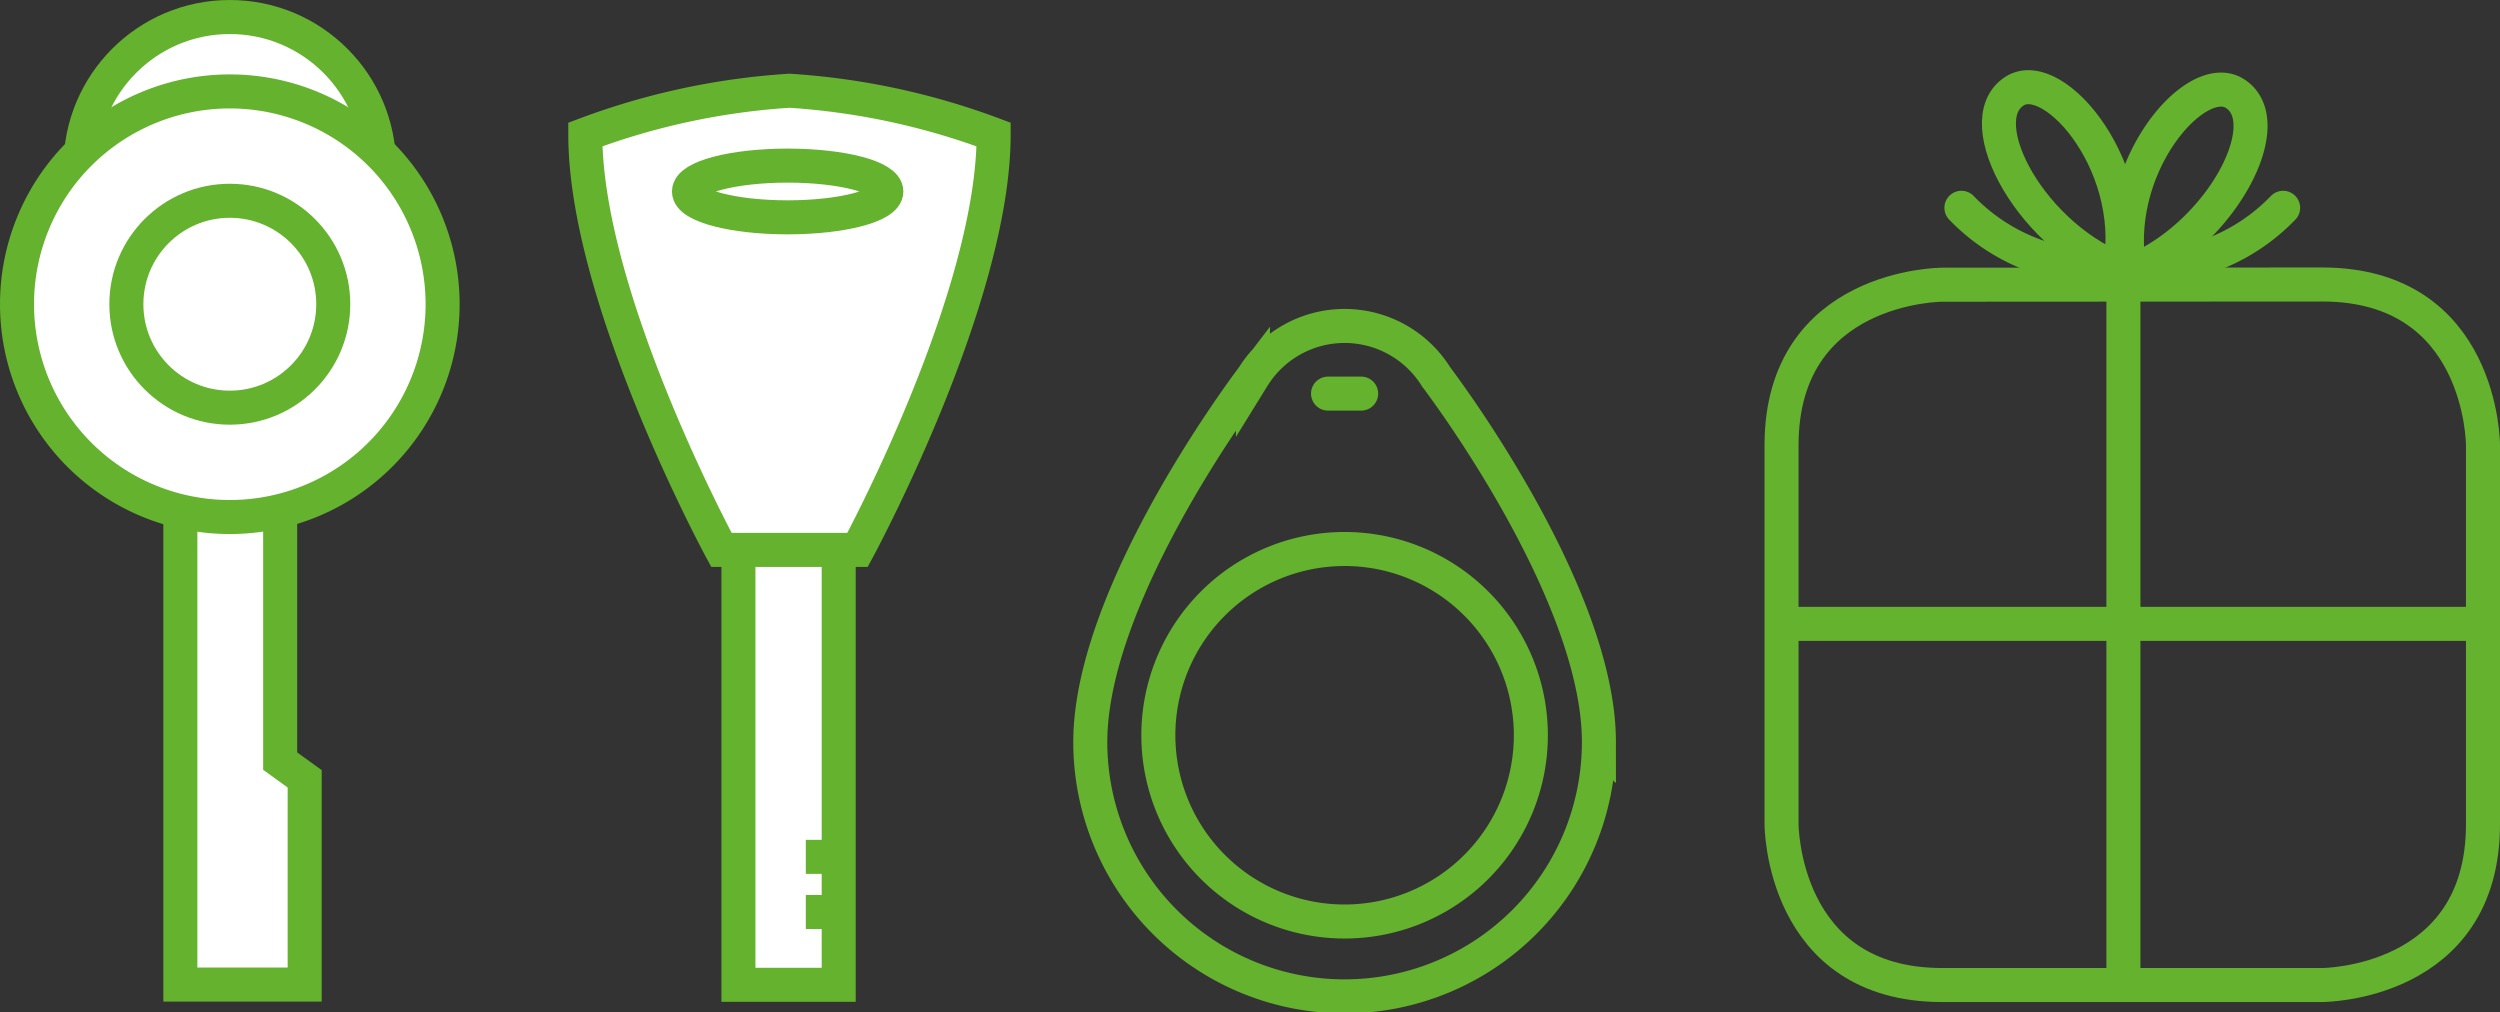 <?xml version="1.0" encoding="UTF-8"?> <svg xmlns="http://www.w3.org/2000/svg" xmlns:xlink="http://www.w3.org/1999/xlink" id="Layer_1" data-name="Layer 1" viewBox="0 0 110.2 44.62"><rect x="0" y="0" width="110.2" height="44.62" fill="#333333" stroke="none"/><defs><style>.cls-1,.cls-3,.cls-4{fill:none;}.cls-2{clip-path:url(#clip-path);}.cls-3,.cls-4{stroke:#65b22e;stroke-width:1.5px;}.cls-4{stroke-linecap:round;}.cls-5{fill:#fff;}</style><clipPath id="clip-path" transform="translate(-92 -138.38)"><rect class="cls-1" x="92" y="138.38" width="110.2" height="44.62"></rect></clipPath></defs><title>Keys</title><g class="cls-2"><path class="cls-3" d="M151.27,179a8.21,8.21,0,1,0-8.21-8.21A8.21,8.21,0,0,0,151.27,179Z" transform="translate(-92 -138.38)"></path><path class="cls-3" d="M140.06,171.09c0-6.7,7.17-16.09,7.17-16.09a4.75,4.75,0,0,1,8.08,0s7.17,9.39,7.17,16.09a11.21,11.21,0,0,1-22.42,0Z" transform="translate(-92 -138.38)"></path></g><line class="cls-4" x1="58.54" y1="17.35" x2="60" y2="17.35"></line><g class="cls-2"><path class="cls-5" d="M102.13,152.3a6.59,6.59,0,1,0-6.58-6.58,6.59,6.59,0,0,0,6.58,6.58" transform="translate(-92 -138.38)"></path><circle class="cls-3" cx="10.13" cy="7.33" r="6.58"></circle></g><polygon class="cls-5" points="7.95 22.13 7.95 43.4 13.43 43.4 13.43 34.33 12.35 33.55 12.35 22.13 7.95 22.13"></polygon><g class="cls-2"><polygon class="cls-3" points="7.95 22.13 7.95 43.4 13.43 43.4 13.43 34.33 12.35 33.55 12.35 22.13 7.95 22.13"></polygon><path class="cls-5" d="M102.13,161.17a9.38,9.38,0,1,0-9.38-9.38,9.38,9.38,0,0,0,9.38,9.38" transform="translate(-92 -138.38)"></path><path class="cls-3" d="M102.13,161.17a9.38,9.38,0,1,0-9.38-9.38A9.38,9.38,0,0,0,102.13,161.17Z" transform="translate(-92 -138.38)"></path><path class="cls-5" d="M102.13,156.35a4.56,4.56,0,1,0-4.56-4.56,4.56,4.56,0,0,0,4.56,4.56" transform="translate(-92 -138.38)"></path><circle class="cls-3" cx="10.13" cy="13.41" r="4.56"></circle></g><rect class="cls-5" x="32.55" y="19.54" width="4.42" height="23.87"></rect><g class="cls-2"><rect class="cls-3" x="32.55" y="19.54" width="4.42" height="23.87"></rect><path class="cls-5" d="M129.8,162.62s6-11.06,6-18.31a31.27,31.27,0,0,0-9-1.93,31.18,31.18,0,0,0-9,1.93c0,7.25,6,18.31,6,18.31Z" transform="translate(-92 -138.38)"></path><path class="cls-3" d="M129.8,162.62s6-11.06,6-18.31a31.27,31.27,0,0,0-9-1.93,31.18,31.18,0,0,0-9,1.93c0,7.25,6,18.31,6,18.31Z" transform="translate(-92 -138.38)"></path><ellipse class="cls-3" cx="34.72" cy="8.44" rx="4.35" ry="1.14"></ellipse></g><line class="cls-3" x1="35.52" y1="37.77" x2="36.68" y2="37.77"></line><line class="cls-3" x1="35.52" y1="40.2" x2="36.68" y2="40.2"></line><g class="cls-2"><path class="cls-3" d="M177.61,150.93s-7.08,0-7.08,7.08v16.7s0,7.09,7.08,7.09h16.75s7.09,0,7.09-7.09V158s0-7.08-7.09-7.08Z" transform="translate(-92 -138.38)"></path><line class="cls-3" x1="93.6" y1="12.03" x2="93.6" y2="42.96"></line><line class="cls-3" x1="78.14" y1="27.5" x2="109.07" y2="27.5"></line><path class="cls-4" d="M186,150.91a1.89,1.89,0,0,1-.05-.23c-1.11-4.69,2.79-9.3,4.56-8.18,2.09,1.32-.83,6.6-4.93,8" transform="translate(-92 -138.38)"></path><path class="cls-4" d="M185.31,150.81l.06-.23c1.1-4.69-2.8-9.3-4.56-8.19-2.1,1.33.83,6.61,4.93,8" transform="translate(-92 -138.38)"></path><path class="cls-4" d="M186.36,150.16a8.55,8.55,0,0,0,6.28-2.62" transform="translate(-92 -138.38)"></path><path class="cls-4" d="M184.74,150.16a8.55,8.55,0,0,1-6.28-2.62" transform="translate(-92 -138.38)"></path></g></svg> 